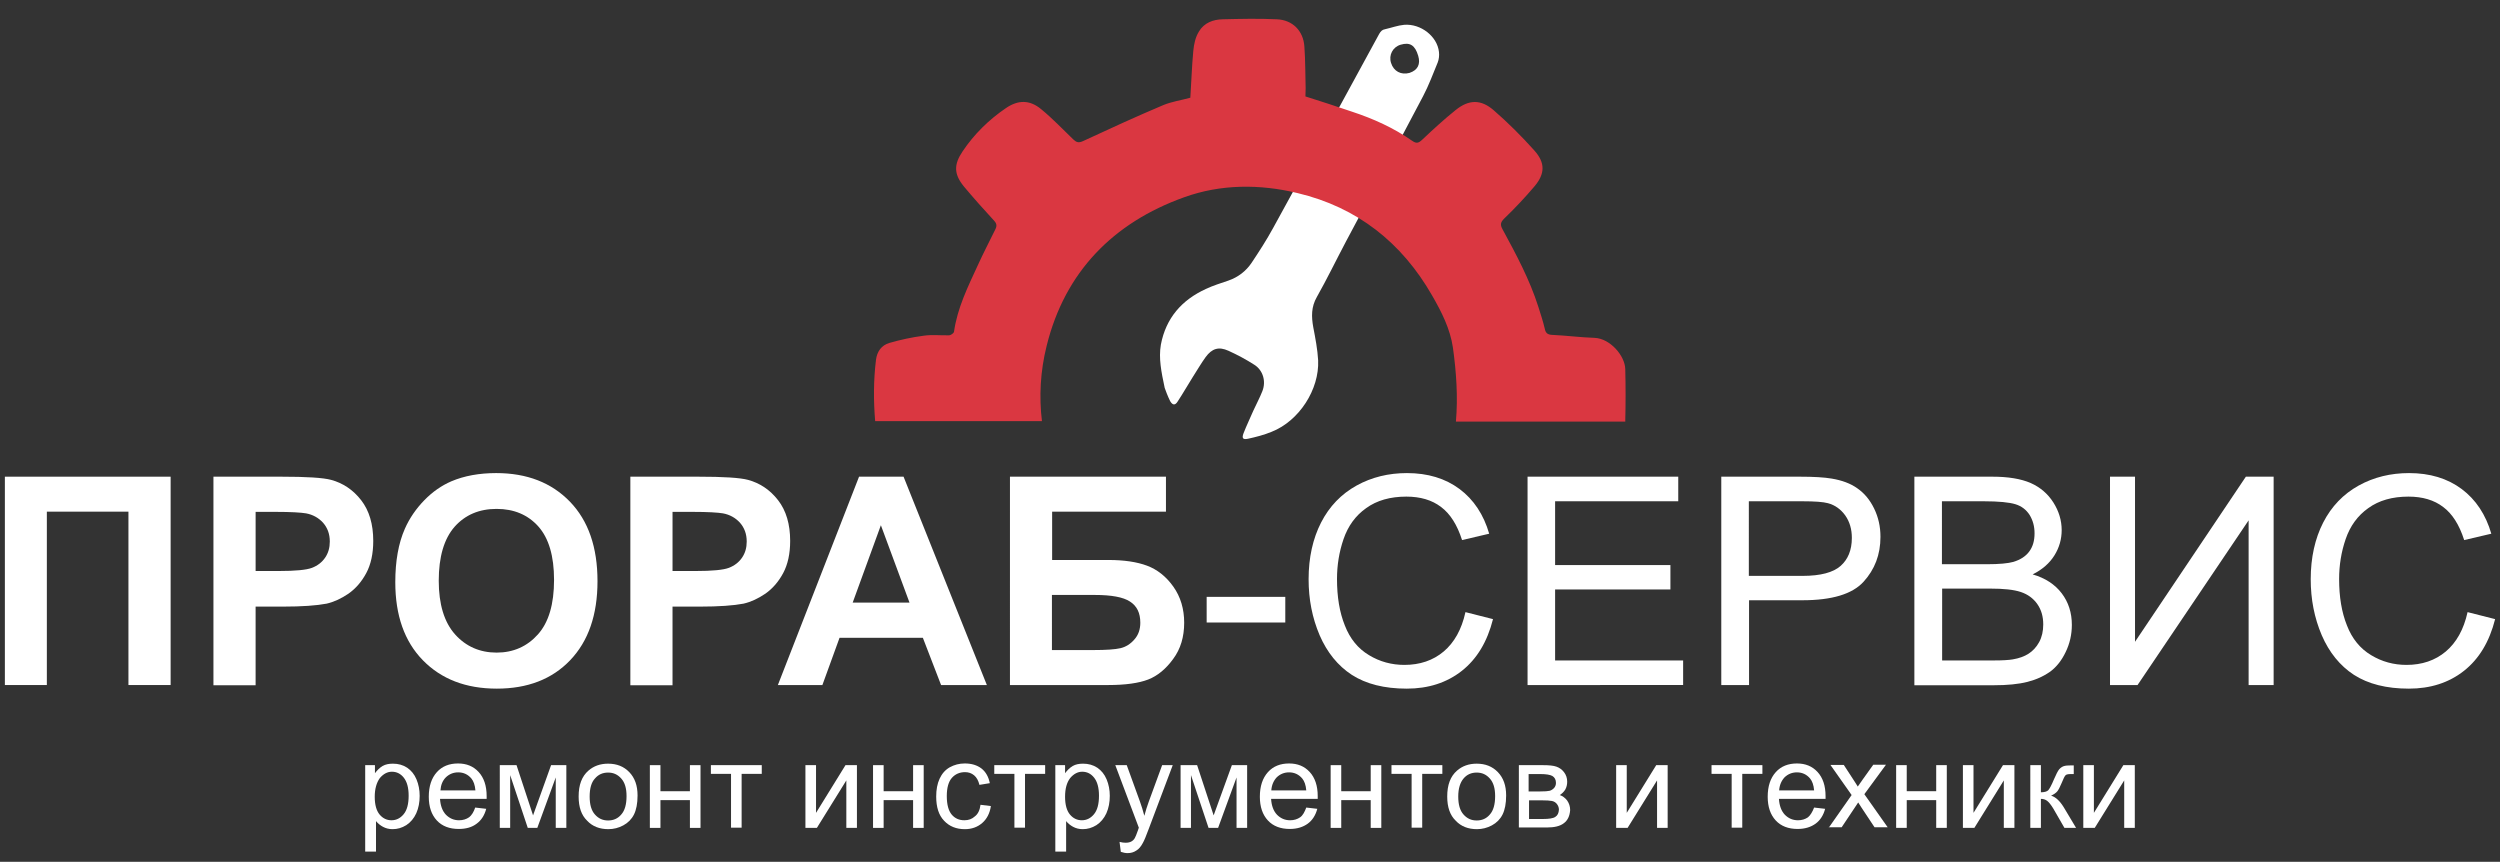 <?xml version="1.0" encoding="UTF-8"?> <!-- Generator: Adobe Illustrator 23.1.1, SVG Export Plug-In . SVG Version: 6.00 Build 0) --> <svg xmlns="http://www.w3.org/2000/svg" xmlns:xlink="http://www.w3.org/1999/xlink" id="Слой_1" x="0px" y="0px" viewBox="0 0 1179.5 406.6" style="enable-background:new 0 0 1179.5 406.6;" xml:space="preserve"><rect x="0" y="0" width="1179.5" height="406.6" fill="#333333" stroke="none"/> <style type="text/css"> .st0{fill:#FFFFFF;} .st1{fill:#DA3741;} </style> <g> <path class="st0" d="M2.3,224.9h78.2v98.3H60.6v-81.8H22.1v81.8H2.3V224.9z"></path> <path class="st0" d="M100.7,323.2v-98.3h31.9c12.1,0,19.9,0.5,23.6,1.5c5.6,1.5,10.4,4.7,14.2,9.6c3.8,4.9,5.7,11.3,5.7,19.2 c0,6-1.1,11.1-3.3,15.2c-2.2,4.1-5,7.3-8.4,9.7c-3.4,2.3-6.8,3.9-10.3,4.7c-4.7,0.9-11.6,1.4-20.6,1.4h-12.9v37.1H100.7z M120.6,241.5v27.9h10.9c7.8,0,13.1-0.5,15.7-1.5c2.6-1,4.7-2.6,6.2-4.8c1.5-2.2,2.2-4.7,2.2-7.6c0-3.6-1.1-6.5-3.2-8.9 c-2.1-2.3-4.8-3.8-8-4.4c-2.4-0.4-7.1-0.7-14.3-0.7H120.6z"></path> <path class="st0" d="M186.5,274.7c0-10,1.5-18.4,4.5-25.2c2.2-5,5.3-9.5,9.2-13.5c3.9-4,8.1-6.9,12.7-8.9 c6.1-2.6,13.2-3.9,21.2-3.9c14.5,0,26.1,4.5,34.8,13.5c8.7,9,13,21.5,13,37.5c0,15.9-4.3,28.3-12.9,37.3 c-8.6,9-20.2,13.4-34.6,13.4c-14.6,0-26.2-4.5-34.9-13.4C190.8,302.6,186.5,290.3,186.5,274.7z M207,274c0,11.1,2.6,19.6,7.7,25.3 c5.1,5.7,11.7,8.6,19.6,8.6c7.9,0,14.4-2.9,19.5-8.6c5.1-5.7,7.6-14.3,7.6-25.7c0-11.3-2.5-19.7-7.4-25.2 c-4.9-5.5-11.5-8.3-19.7-8.3c-8.2,0-14.8,2.8-19.8,8.4C209.5,254.2,207,262.7,207,274z"></path> <path class="st0" d="M297.4,323.2v-98.3h31.9c12.1,0,19.9,0.5,23.6,1.5c5.6,1.5,10.4,4.7,14.2,9.6c3.8,4.9,5.7,11.3,5.7,19.2 c0,6-1.1,11.1-3.3,15.2c-2.2,4.1-5,7.3-8.4,9.7c-3.4,2.3-6.8,3.9-10.3,4.7c-4.7,0.9-11.6,1.4-20.6,1.4h-12.9v37.1H297.4z M317.3,241.5v27.9h10.9c7.8,0,13.1-0.5,15.7-1.5c2.6-1,4.7-2.6,6.2-4.8c1.5-2.2,2.2-4.7,2.2-7.6c0-3.6-1.1-6.5-3.2-8.9 c-2.1-2.3-4.8-3.8-8-4.4c-2.4-0.4-7.1-0.7-14.3-0.7H317.3z"></path> <path class="st0" d="M465.6,323.2H444l-8.6-22.3h-39.3l-8.1,22.3H367l38.3-98.3h21L465.6,323.2z M429.1,284.3l-13.5-36.5 l-13.3,36.5H429.1z"></path> <path class="st0" d="M476.6,224.9h73.5v16.5h-53.7v22.8H523c7.3,0,13.4,0.9,18.2,2.7c4.8,1.8,9,5.1,12.4,9.9 c3.4,4.8,5.1,10.5,5.1,17c0,6.7-1.7,12.4-5.2,17.1c-3.4,4.7-7.4,8-11.8,9.7c-4.4,1.7-10.7,2.6-18.8,2.6h-46.4V224.9z M496.4,306.7 h19.3c6.2,0,10.5-0.3,13-0.9c2.5-0.6,4.7-2,6.5-4.1c1.9-2.1,2.8-4.8,2.8-7.9c0-4.6-1.6-7.9-4.9-10c-3.2-2.1-8.8-3.1-16.6-3.1h-20.2 V306.7z"></path> <path class="st0" d="M569.3,293.7v-12.1h37.1v12.1H569.3z"></path> <path class="st0" d="M691.4,288.8l13,3.3c-2.7,10.7-7.6,18.8-14.7,24.4c-7.1,5.6-15.8,8.4-26,8.4c-10.6,0-19.2-2.2-25.9-6.5 c-6.6-4.3-11.7-10.6-15.2-18.7c-3.5-8.2-5.2-17-5.2-26.4c0-10.2,2-19.2,5.9-26.8c3.9-7.6,9.5-13.4,16.7-17.4 c7.2-4,15.2-5.9,23.8-5.9c9.8,0,18.1,2.5,24.8,7.5c6.7,5,11.4,12.1,14,21.1l-12.8,3c-2.3-7.2-5.6-12.4-9.9-15.6 c-4.3-3.3-9.8-4.9-16.4-4.9c-7.6,0-13.9,1.8-18.9,5.4c-5.1,3.6-8.6,8.5-10.7,14.6c-2.1,6.1-3.1,12.4-3.1,18.9 c0,8.4,1.2,15.7,3.7,21.9c2.4,6.2,6.2,10.9,11.4,14c5.1,3.1,10.7,4.6,16.7,4.6c7.3,0,13.5-2.1,18.5-6.3S689.6,297,691.4,288.8z"></path> <path class="st0" d="M720.7,323.2v-98.3h71.1v11.6h-58.1v30.1h54.4v11.5h-54.4v33.5h60.4v11.6H720.7z"></path> <path class="st0" d="M812.1,323.2v-98.3h37.1c6.5,0,11.5,0.3,15,0.9c4.8,0.8,8.9,2.3,12.1,4.6c3.3,2.3,5.9,5.4,7.9,9.5 c2,4.1,3,8.5,3,13.4c0,8.4-2.7,15.4-8,21.2c-5.3,5.8-14.9,8.7-28.8,8.7h-25.2v40H812.1z M825.1,271.7h25.4c8.4,0,14.4-1.6,17.9-4.7 c3.5-3.1,5.3-7.5,5.3-13.2c0-4.1-1-7.6-3.1-10.6c-2.1-2.9-4.8-4.9-8.2-5.8c-2.2-0.6-6.2-0.9-12.1-0.9h-25.2V271.7z"></path> <path class="st0" d="M903.2,323.2v-98.3H940c7.5,0,13.5,1,18.1,3c4.5,2,8.1,5.1,10.7,9.2c2.6,4.1,3.9,8.5,3.9,13 c0,4.2-1.1,8.2-3.4,11.9c-2.3,3.7-5.7,6.7-10.3,9c5.9,1.7,10.5,4.7,13.7,8.9c3.2,4.2,4.8,9.2,4.8,14.9c0,4.6-1,8.9-2.9,12.8 c-1.9,4-4.3,7-7.2,9.2c-2.9,2.1-6.5,3.8-10.8,4.9c-4.3,1.1-9.6,1.6-15.9,1.6H903.2z M916.2,266.2h21.3c5.8,0,9.9-0.4,12.4-1.1 c3.3-1,5.8-2.6,7.5-4.9c1.7-2.3,2.5-5.1,2.5-8.6c0-3.3-0.8-6.1-2.3-8.6c-1.6-2.5-3.8-4.2-6.7-5.1c-2.9-0.9-7.9-1.4-15-1.4h-19.7 V266.2z M916.2,311.6h24.5c4.2,0,7.2-0.2,8.9-0.5c3-0.5,5.5-1.4,7.5-2.7c2-1.3,3.7-3.1,5-5.5c1.3-2.4,1.9-5.2,1.9-8.3 c0-3.7-0.9-6.9-2.8-9.6c-1.9-2.7-4.5-4.6-7.8-5.7c-3.3-1.1-8.1-1.6-14.4-1.6h-22.7V311.6z"></path> <path class="st0" d="M995.5,224.9h11.8v77.9l52.3-77.9h13.1v98.3h-11.8v-77.7l-52.4,77.7h-13V224.9z"></path> <path class="st0" d="M1164.2,288.8l13,3.3c-2.7,10.7-7.6,18.8-14.7,24.4c-7.1,5.6-15.8,8.4-26,8.4c-10.6,0-19.2-2.2-25.9-6.5 c-6.6-4.3-11.7-10.6-15.2-18.7c-3.5-8.2-5.2-17-5.2-26.4c0-10.2,2-19.2,5.9-26.8c3.9-7.6,9.5-13.4,16.7-17.4 c7.2-4,15.2-5.9,23.8-5.9c9.8,0,18.1,2.5,24.8,7.5c6.7,5,11.4,12.1,14,21.1l-12.8,3c-2.3-7.2-5.6-12.4-9.9-15.6 c-4.3-3.3-9.8-4.9-16.4-4.9c-7.6,0-13.9,1.8-18.9,5.4c-5.1,3.6-8.6,8.5-10.7,14.6c-2.1,6.1-3.1,12.4-3.1,18.9 c0,8.4,1.2,15.7,3.7,21.9c2.4,6.2,6.2,10.9,11.4,14c5.1,3.1,10.7,4.6,16.7,4.6c7.3,0,13.5-2.1,18.5-6.3S1162.4,297,1164.2,288.8z"></path> </g> <g> <path class="st0" d="M549.5,183c-1.6-7.6-2.9-13.9-1.8-20.4c2.4-12.6,9.9-21.1,21.3-26.3c3.4-1.6,7-2.7,10.5-3.9 c4.6-1.6,8.3-4.4,11-8.4c3.6-5.4,7.1-10.8,10.2-16.5C617.5,77,634.1,46.5,650.7,16c0.7-1.2,1.4-2,2.7-2.2c3.1-0.7,6-1.8,9.1-2.1 c7.9-0.6,15.6,5.5,16.4,12.8c0.2,1.6,0,3.5-0.6,5c-2.2,5.3-4.2,10.8-6.9,15.9c-12,22.9-24.2,45.7-36.4,68.6 c-4.6,8.7-8.9,17.6-13.7,26.1c-2.7,4.7-2.6,9.3-1.7,14.3c1,5.2,2,10.4,2.3,15.6c0.6,13.8-9,28.6-21.9,33.7 c-3.6,1.5-7.5,2.5-11.2,3.3c-2.4,0.5-3-0.2-2.1-2.6c1.4-3.6,3.1-7.1,4.6-10.6c1.4-3.1,3.1-6.2,4.3-9.3c1.8-4.6,0.3-9.8-3.8-12.4 c-3.9-2.5-8-4.7-12.2-6.6c-4.6-2.1-7.8-1.1-10.8,3c-2.1,2.9-4,6.2-6,9.3c-2.4,3.8-4.6,7.7-7.1,11.5c-1.2,2-2.4,2-3.6,0 C550.9,186.9,550,184.4,549.5,183z M669.1,26.3c-1.5-5-3.9-6.5-8.3-5.2c-3.7,1.1-5.7,4.9-4.5,8.6c1.2,3.9,4.7,5.8,8.7,4.7 C668.9,33.1,670.3,30.3,669.1,26.3z"></path> <path class="st1" d="M491.6,198.8c-1.4-11.6-0.8-23.6,2.2-35.6c8.6-34.9,31.4-58.1,64.8-70.1c17.4-6.3,35.8-6.3,53.6-2 c28.1,6.7,49.1,23.3,63.4,48.2c4.5,7.8,8.6,15.8,9.9,24.8c1.6,11.6,2.4,23.2,1.4,34.8h79.9c0-0.2,0-0.3,0-0.5 c0.2-8.1,0.2-16.2,0-24.2c-0.1-6.3-7.1-14.5-14.5-14.8c-6.6-0.2-13.2-1.1-20-1.4c-2.2-0.1-3.1-0.9-3.5-3c-0.8-3.4-1.9-6.7-3-10.2 c-4.1-12.9-10.5-24.8-16.9-36.6c-1.1-2-1.1-3.2,0.7-5c5-4.8,9.8-9.9,14.3-15.2c5.1-6,5.2-11.2,0-17c-6-6.7-12.4-13.1-19.2-19 c-6-5.2-11.7-5.1-17.9-0.1c-5.5,4.4-10.7,9.2-15.9,14.1c-1.8,1.7-2.8,1.7-4.7,0.4c-8.7-6.1-18.3-10.4-28.3-13.7 c-7.2-2.5-14.5-4.8-22-7.2c0-1.3,0.1-2.6,0.1-3.9c-0.2-6.6-0.1-13.1-0.6-19.7c-0.5-7.3-5.5-12.5-13-12.8c-8.5-0.4-17.1-0.2-25.6,0 c-4.5,0.1-8.7,1.7-11.1,5.7c-1.7,2.7-2.4,6-2.7,9.2c-0.7,7.3-0.9,14.6-1.4,22.1c-4.3,1.2-8.7,1.8-12.8,3.5 c-12.8,5.4-25.4,11.2-37.9,17c-2,0.9-3,0.6-4.5-0.8c-5-4.8-9.8-9.9-15.2-14.3c-5.4-4.5-10.9-4.4-16.6-0.5 c-8.1,5.5-15.1,12.4-20.5,20.5c-4.1,6.1-4.1,10.6,0.6,16.4c4.6,5.5,9.4,10.9,14.3,16.2c1.3,1.4,1.4,2.5,0.6,4.1 c-2.8,5.7-5.7,11.3-8.3,17c-4.7,10.2-9.6,20.1-11.2,31.3c-0.1,0.7-1.5,1.7-2.4,1.7c-4,0.1-8-0.4-12,0.2c-5.4,0.7-10.9,1.9-16.1,3.4 c-3.7,1.1-5.8,4-6.3,7.9c-1.2,9.7-1.2,19.3-0.4,29H491.6z"></path> </g> <g> <path class="st0" d="M172.3,401.9V361h4.6v3.8c1.1-1.5,2.3-2.6,3.6-3.4c1.4-0.8,3-1.1,4.9-1.1c2.5,0,4.7,0.6,6.7,1.9 c1.9,1.3,3.4,3.1,4.4,5.5c1,2.4,1.5,5,1.5,7.8c0,3-0.5,5.7-1.6,8.2c-1.1,2.4-2.7,4.3-4.7,5.6c-2.1,1.3-4.2,1.9-6.5,1.9 c-1.7,0-3.2-0.4-4.5-1.1s-2.4-1.6-3.3-2.7v14.4H172.3z M176.8,375.9c0,3.8,0.8,6.6,2.3,8.4c1.5,1.8,3.4,2.7,5.6,2.7 c2.2,0,4.1-0.9,5.7-2.8c1.6-1.9,2.4-4.8,2.4-8.8c0-3.8-0.8-6.6-2.3-8.5c-1.5-1.9-3.4-2.8-5.6-2.8c-2.1,0-4,1-5.7,3 C177.7,369.2,176.8,372.1,176.8,375.9z"></path> <path class="st0" d="M224.2,381l5.2,0.6c-0.8,3-2.3,5.4-4.5,7c-2.2,1.7-5,2.5-8.5,2.5c-4.3,0-7.8-1.3-10.3-4 c-2.5-2.7-3.8-6.4-3.8-11.2c0-5,1.3-8.8,3.8-11.6s5.9-4.1,10-4.1c4,0,7.2,1.3,9.7,4s3.8,6.5,3.8,11.4c0,0.3,0,0.7,0,1.3h-22 c0.2,3.2,1.1,5.7,2.8,7.5c1.7,1.7,3.7,2.6,6.2,2.6c1.8,0,3.4-0.5,4.7-1.4C222.5,384.7,223.5,383.1,224.2,381z M207.8,372.9h16.5 c-0.2-2.5-0.9-4.4-1.9-5.6c-1.6-1.9-3.7-2.9-6.2-2.9c-2.3,0-4.2,0.8-5.8,2.3C208.8,368.3,208,370.3,207.8,372.9z"></path> <path class="st0" d="M235.9,361h7.8l7.8,23.7L260,361h7.2v29.6h-5v-23.8l-8.7,23.8H249l-8.3-24.9v24.9h-4.9V361z"></path> <path class="st0" d="M273,375.8c0-5.5,1.5-9.5,4.6-12.2c2.5-2.2,5.6-3.3,9.3-3.3c4.1,0,7.4,1.3,10,4c2.6,2.7,3.9,6.3,3.9,11 c0,3.8-0.6,6.8-1.7,9c-1.1,2.2-2.8,3.9-5,5.1c-2.2,1.2-4.6,1.8-7.1,1.8c-4.1,0-7.5-1.3-10-4C274.3,384.6,273,380.8,273,375.8z M278.2,375.8c0,3.8,0.8,6.6,2.5,8.5c1.7,1.9,3.7,2.8,6.2,2.8c2.5,0,4.6-0.9,6.2-2.8c1.7-1.9,2.5-4.8,2.5-8.7 c0-3.7-0.8-6.4-2.5-8.3c-1.7-1.9-3.7-2.8-6.2-2.8c-2.5,0-4.6,0.9-6.2,2.8C279,369.1,278.2,372,278.2,375.8z"></path> <path class="st0" d="M306.6,361h5v12.3h13.9V361h5v29.6h-5v-13.1h-13.9v13.1h-5V361z"></path> <path class="st0" d="M335.4,361h24v4.1h-9.5v25.4h-5v-25.4h-9.5V361z"></path> <path class="st0" d="M380,361h5v22.5l13.9-22.5h5.4v29.6h-5v-22.4l-13.9,22.4H380V361z"></path> <path class="st0" d="M411.9,361h5v12.3h13.9V361h5v29.6h-5v-13.1h-13.9v13.1h-5V361z"></path> <path class="st0" d="M462.6,379.7l4.9,0.6c-0.5,3.4-1.9,6.1-4.1,8c-2.2,1.9-4.9,2.9-8.2,2.9c-4,0-7.3-1.3-9.8-4 c-2.5-2.6-3.7-6.4-3.7-11.4c0-3.2,0.5-6,1.6-8.4s2.7-4.2,4.8-5.4c2.2-1.2,4.5-1.8,7.1-1.8c3.2,0,5.8,0.8,7.9,2.4 c2,1.6,3.3,3.9,3.9,6.9l-4.9,0.8c-0.5-2-1.3-3.5-2.5-4.5s-2.6-1.5-4.3-1.5c-2.5,0-4.6,0.9-6.2,2.7c-1.6,1.8-2.4,4.7-2.4,8.6 c0,4,0.8,6.9,2.3,8.7c1.5,1.8,3.5,2.7,6,2.7c2,0,3.6-0.6,4.9-1.8C461.4,384.1,462.3,382.2,462.6,379.7z"></path> <path class="st0" d="M469.1,361h24v4.1h-9.5v25.4h-5v-25.4h-9.5V361z"></path> <path class="st0" d="M497.9,401.9V361h4.6v3.8c1.1-1.5,2.3-2.6,3.6-3.4c1.4-0.8,3-1.1,4.9-1.1c2.5,0,4.7,0.6,6.7,1.9 c1.9,1.3,3.4,3.1,4.4,5.5c1,2.4,1.5,5,1.5,7.8c0,3-0.5,5.7-1.6,8.2c-1.1,2.4-2.7,4.3-4.7,5.6c-2.1,1.3-4.2,1.9-6.5,1.9 c-1.7,0-3.2-0.4-4.5-1.1s-2.4-1.6-3.3-2.7v14.4H497.9z M502.5,375.9c0,3.8,0.8,6.6,2.3,8.4c1.5,1.8,3.4,2.7,5.6,2.7 c2.2,0,4.1-0.9,5.7-2.8c1.6-1.9,2.4-4.8,2.4-8.8c0-3.8-0.8-6.6-2.3-8.5c-1.5-1.9-3.4-2.8-5.6-2.8c-2.1,0-4,1-5.7,3 C503.3,369.2,502.5,372.1,502.5,375.9z"></path> <path class="st0" d="M528.8,401.9l-0.6-4.7c1.1,0.3,2,0.4,2.9,0.4c1.1,0,2-0.2,2.7-0.6s1.2-0.9,1.6-1.6c0.3-0.5,0.8-1.7,1.5-3.7 c0.1-0.3,0.2-0.7,0.4-1.2L526.2,361h5.4l6.2,17.1c0.8,2.2,1.5,4.5,2.1,6.8c0.6-2.3,1.3-4.5,2.1-6.7l6.3-17.2h5L542,391 c-1.2,3.2-2.1,5.5-2.8,6.7c-0.9,1.7-1.9,2.9-3.1,3.6c-1.2,0.8-2.5,1.2-4.1,1.2C531,402.5,530,402.3,528.8,401.9z"></path> <path class="st0" d="M557,361h7.8l7.8,23.7l8.6-23.7h7.2v29.6h-5v-23.8l-8.7,23.8h-4.5l-8.3-24.9v24.9H557V361z"></path> <path class="st0" d="M616.3,381l5.2,0.6c-0.8,3-2.3,5.4-4.5,7s-5,2.5-8.5,2.5c-4.3,0-7.8-1.3-10.3-4c-2.5-2.7-3.8-6.4-3.8-11.2 c0-5,1.3-8.8,3.8-11.6s5.9-4.1,10-4.1c4,0,7.2,1.3,9.7,4s3.8,6.5,3.8,11.4c0,0.3,0,0.7,0,1.3h-22c0.2,3.2,1.1,5.7,2.8,7.5 c1.7,1.7,3.7,2.6,6.2,2.6c1.8,0,3.4-0.5,4.7-1.4S615.5,383.1,616.3,381z M599.8,372.9h16.5c-0.2-2.5-0.9-4.4-1.9-5.6 c-1.6-1.9-3.7-2.9-6.2-2.9c-2.3,0-4.2,0.8-5.8,2.3C600.9,368.3,600,370.3,599.8,372.9z"></path> <path class="st0" d="M627.8,361h5v12.3h13.9V361h5v29.6h-5v-13.1h-13.9v13.1h-5V361z"></path> <path class="st0" d="M656.5,361h24v4.1H671v25.4h-5v-25.4h-9.5V361z"></path> <path class="st0" d="M682.8,375.8c0-5.5,1.5-9.5,4.6-12.2c2.5-2.2,5.6-3.3,9.3-3.3c4.1,0,7.4,1.3,10,4s3.9,6.3,3.9,11 c0,3.8-0.6,6.8-1.7,9c-1.1,2.2-2.8,3.9-5,5.1c-2.2,1.2-4.6,1.8-7.1,1.8c-4.1,0-7.5-1.3-10-4C684.1,384.6,682.8,380.8,682.8,375.8z M688,375.8c0,3.8,0.8,6.6,2.5,8.5c1.7,1.9,3.7,2.8,6.2,2.8c2.5,0,4.6-0.9,6.2-2.8c1.7-1.9,2.5-4.8,2.5-8.7c0-3.7-0.8-6.4-2.5-8.3 c-1.7-1.9-3.7-2.8-6.2-2.8c-2.5,0-4.6,0.9-6.2,2.8S688,372,688,375.8z"></path> <path class="st0" d="M716.4,361H728c2.8,0,4.9,0.2,6.3,0.7c1.4,0.5,2.6,1.3,3.6,2.6c1,1.3,1.5,2.8,1.5,4.5c0,1.4-0.3,2.6-0.9,3.7 c-0.6,1-1.5,1.9-2.6,2.6c1.4,0.5,2.5,1.3,3.5,2.6c0.9,1.3,1.4,2.8,1.4,4.5c-0.2,2.8-1.2,4.9-3,6.2c-1.8,1.4-4.5,2-7.9,2h-13.3V361z M721.4,373.4h5.3c2.1,0,3.6-0.1,4.4-0.3c0.8-0.2,1.5-0.7,2.1-1.3c0.6-0.7,0.9-1.5,0.9-2.4c0-1.6-0.6-2.6-1.7-3.3 c-1.1-0.6-3-0.9-5.7-0.9h-5.5V373.4z M721.4,386.4h6.6c2.8,0,4.8-0.3,5.8-1c1.1-0.7,1.6-1.8,1.7-3.4c0-0.9-0.3-1.8-0.9-2.6 c-0.6-0.8-1.4-1.3-2.4-1.5c-1-0.2-2.6-0.3-4.7-0.3h-6.1V386.4z"></path> <path class="st0" d="M762.5,361h5v22.5l13.9-22.5h5.4v29.6h-5v-22.4l-13.9,22.4h-5.4V361z"></path> <path class="st0" d="M807.5,361h24v4.1H822v25.4h-5v-25.4h-9.5V361z"></path> <path class="st0" d="M855.9,381l5.2,0.6c-0.8,3-2.3,5.4-4.5,7s-5,2.5-8.5,2.5c-4.3,0-7.8-1.3-10.3-4c-2.5-2.7-3.8-6.4-3.8-11.2 c0-5,1.3-8.8,3.8-11.6s5.9-4.1,10-4.1c4,0,7.2,1.3,9.7,4c2.5,2.7,3.8,6.5,3.8,11.4c0,0.3,0,0.7,0,1.3h-22c0.2,3.2,1.1,5.7,2.8,7.5 c1.7,1.7,3.7,2.6,6.2,2.6c1.8,0,3.4-0.5,4.7-1.4C854.1,384.7,855.1,383.1,855.9,381z M839.4,372.9h16.5c-0.2-2.5-0.9-4.4-1.9-5.6 c-1.6-1.9-3.7-2.9-6.2-2.9c-2.3,0-4.2,0.8-5.8,2.3C840.5,368.3,839.6,370.3,839.4,372.9z"></path> <path class="st0" d="M862.8,390.5l10.8-15.4l-10-14.2h6.3l4.5,6.9c0.9,1.3,1.5,2.4,2.1,3.3c0.8-1.2,1.6-2.3,2.3-3.3l5-7h6 l-10.2,13.9l11,15.6h-6.2l-6.1-9.2l-1.6-2.5l-7.8,11.7H862.8z"></path> <path class="st0" d="M894.6,361h5v12.3h13.9V361h5v29.6h-5v-13.1h-13.9v13.1h-5V361z"></path> <path class="st0" d="M926.1,361h5v22.5L945,361h5.4v29.6h-5v-22.4l-13.9,22.4h-5.4V361z"></path> <path class="st0" d="M957.9,361h5v12.8c1.6,0,2.7-0.3,3.4-0.9c0.6-0.6,1.6-2.4,2.8-5.3c1-2.3,1.8-3.9,2.4-4.6s1.3-1.2,2.1-1.5 s2.1-0.4,3.8-0.4h1v4.1l-1.4,0c-1.3,0-2.2,0.2-2.5,0.6c-0.4,0.4-1,1.6-1.8,3.6c-0.8,1.9-1.5,3.3-2.1,4s-1.6,1.4-2.9,2 c2.2,0.6,4.3,2.6,6.3,6l5.5,9.2H974l-5.3-9.2c-1.1-1.8-2.1-3-2.9-3.6c-0.8-0.6-1.8-0.9-2.9-0.9v13.7h-5V361z"></path> <path class="st0" d="M982.9,361h5v22.5l13.9-22.5h5.4v29.6h-5v-22.4l-13.9,22.4h-5.4V361z"></path> </g> </svg> 